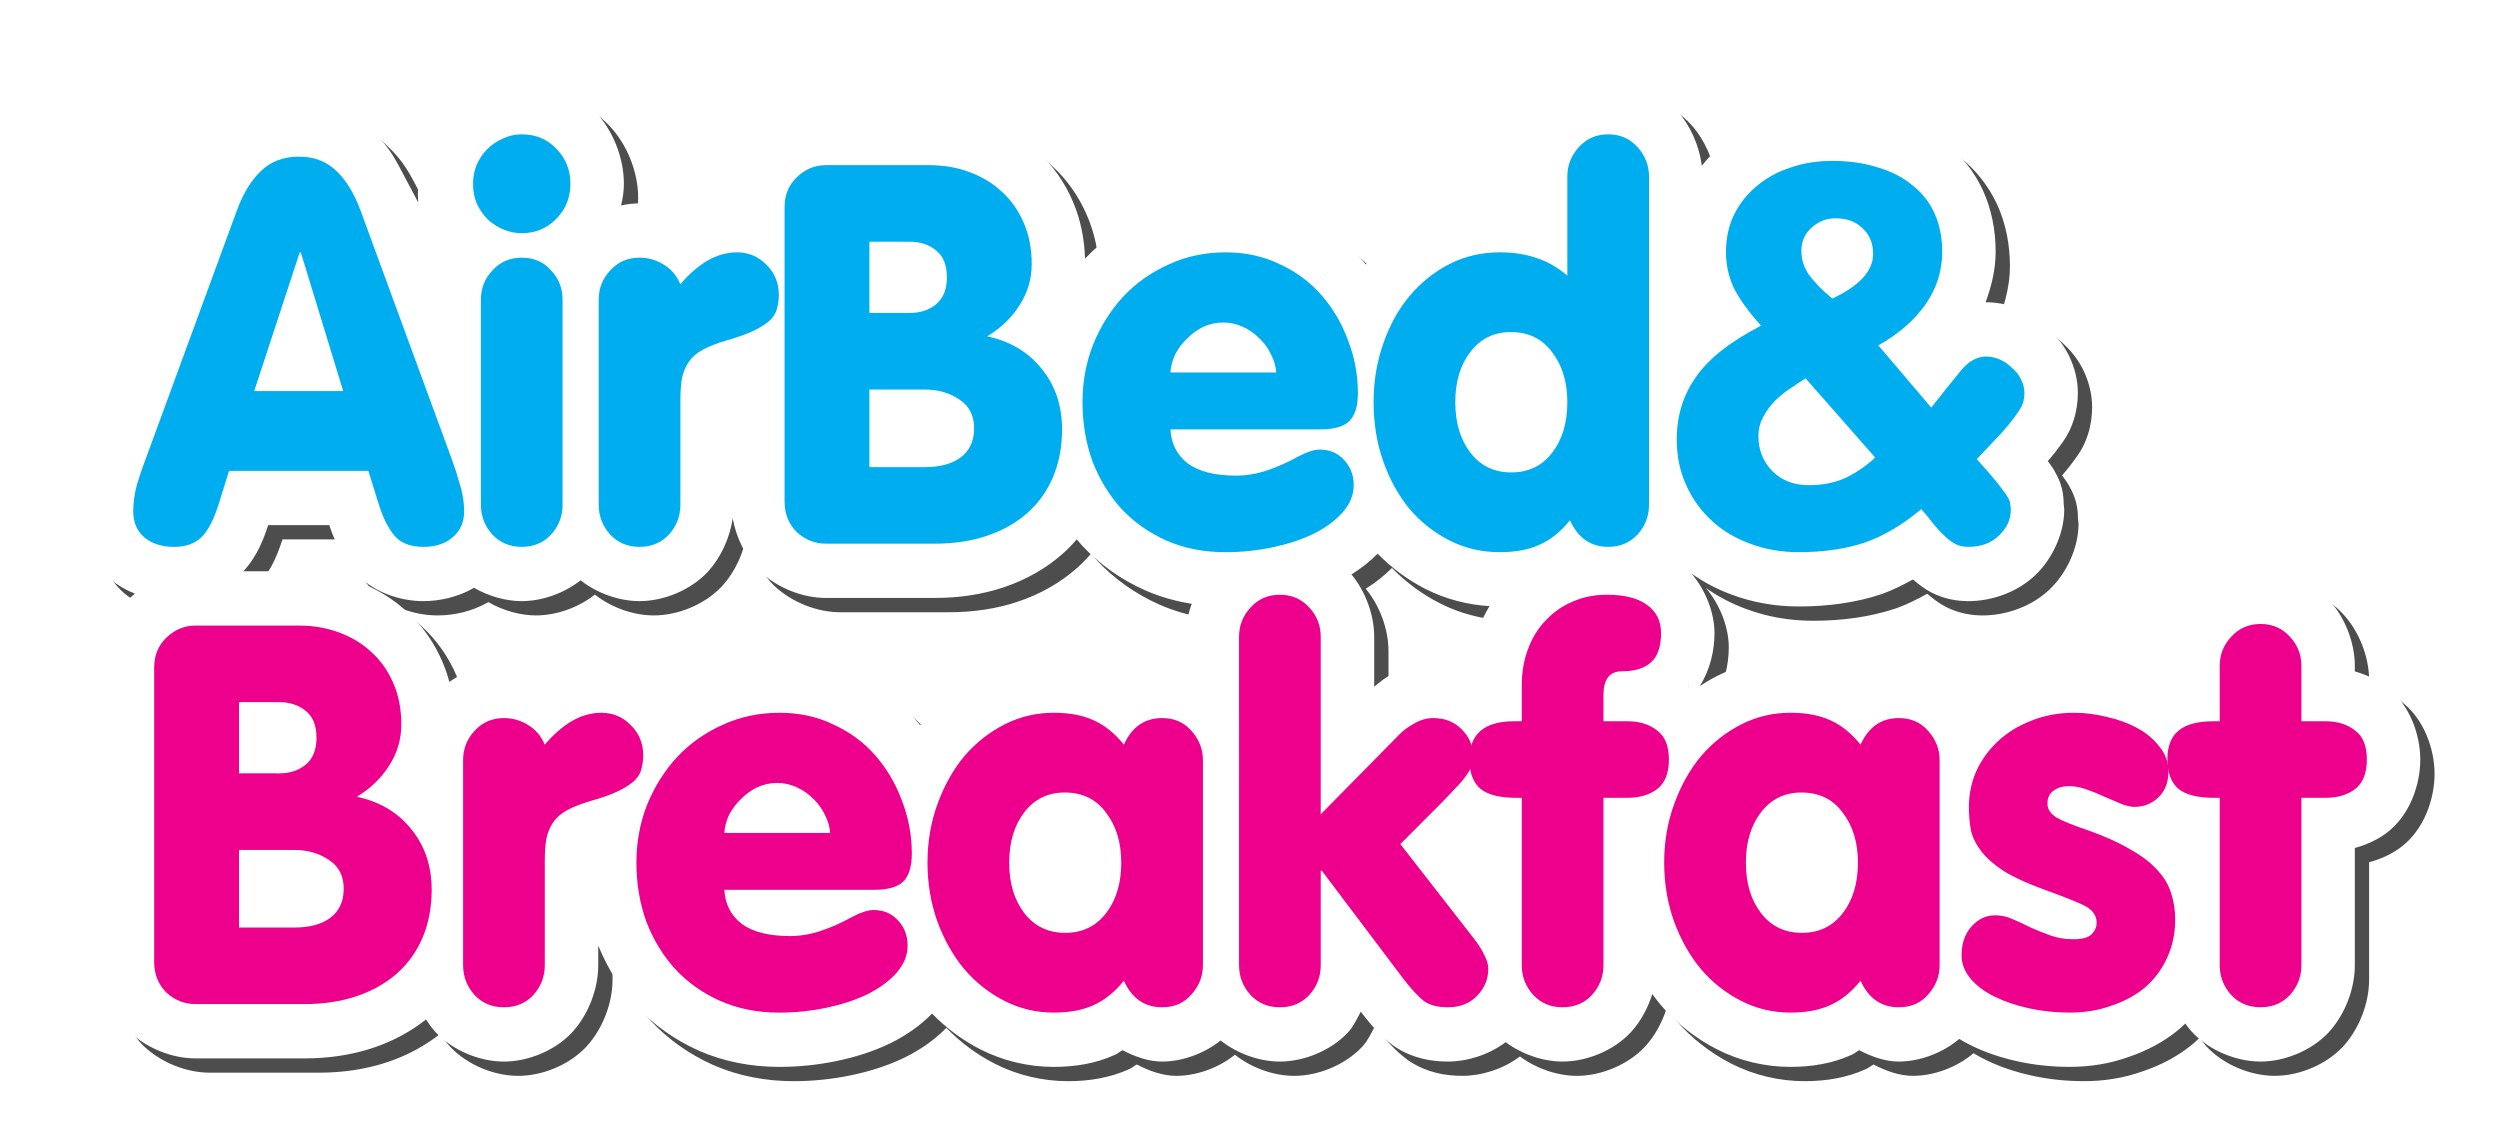 <?xml version="1.0" encoding="UTF-8" standalone="no"?>
<!-- Created with Inkscape (http://www.inkscape.org/) -->

<svg
   version="1.1"
   id="svg1"
   width="1049.15"
   height="481.339"
   viewBox="0 0 1049.15 481.339"
   sodipodi:docname="AirBed &amp; Breakfast (2007).svg"
   inkscape:version="1.3.2 (091e20e, 2023-11-25, custom)"
   xml:space="preserve"
   xmlns:inkscape="http://www.inkscape.org/namespaces/inkscape"
   xmlns:sodipodi="http://sodipodi.sourceforge.net/DTD/sodipodi-0.dtd"
   xmlns="http://www.w3.org/2000/svg"
   xmlns:svg="http://www.w3.org/2000/svg"><defs
     id="defs1"><filter
       inkscape:collect="always"
       style="color-interpolation-filters:sRGB"
       id="filter71"
       x="-0.034"
       y="-0.081"
       width="1.068"
       height="1.162"><feGaussianBlur
         inkscape:collect="always"
         stdDeviation="3.709"
         id="feGaussianBlur71" /></filter></defs><sodipodi:namedview
     id="namedview1"
     pagecolor="#ffffff"
     bordercolor="#000000"
     borderopacity="0.25"
     inkscape:showpageshadow="2"
     inkscape:pageopacity="0.0"
     inkscape:pagecheckerboard="0"
     inkscape:deskcolor="#d1d1d1"
     showguides="false"
     inkscape:zoom="0.5528283"
     inkscape:cx="524.57517"
     inkscape:cy="241.48547"
     inkscape:window-width="1366"
     inkscape:window-height="705"
     inkscape:window-x="-8"
     inkscape:window-y="-8"
     inkscape:window-maximized="1"
     inkscape:current-layer="svg1" /><g
     inkscape:label="Image"
     id="g1"
     transform="matrix(3.761,0,0,3.774,13.484,17.635)"
     style="display:inline;stroke-width:0.265"><g
       id="g49"
       style="stroke-width:0.265"><path
         id="path29-4"
         style="-inkscape-font-specification:'VAG Rounded LT Pro Heavy';display:inline;mix-blend-mode:normal;fill:#4d4d4d;stroke-width:0.265;paint-order:stroke fill markers;filter:url(#filter71)"
         d="m 56.228,5.819 c -1.512,0 -3.065,0.352 -4.457,0.982 -1.335,0.571 -2.595,1.403 -3.619,2.439 -0.995,1.006 -1.777,2.185 -2.348,3.412 l -0.062,0.135 -0.055,0.137 c -0.889,2.202 -1.15,4.198 -1.018,6.496 -0.825,-1.591 -0.468,-0.871 -1.279,-2.402 -1.248,-2.355 -1.808,-3.619 -3.746,-5.457 -2.188,-2.114 -5.338,-3.262 -8.246,-3.262 -3.437,0.128 -5.815,0.984 -8.389,3.289 -1.923,1.834 -3.227,4.112 -4.148,6.6 l -0.002,0.006 -10.17,27.611 0.035,-0.09 c -0.41,1.06 -0.788,2.166 -1.139,3.32 l -0.031,0.102 -0.027,0.104 c -0.393,1.475 -0.615,2.993 -0.615,4.525 0,2.585 1.208,5.655 3.311,7.479 l 0.053,0.047 0.053,0.043 c 0.831,0.688 1.763,1.208 2.734,1.594 -0.217,0.177 -0.43,0.358 -0.627,0.549 l -0.002,0.002 -0.002,0.002 c -2.003,1.941 -3.182,4.969 -3.182,7.668 V 103.901 c 0,2.701 1.155,5.679 3.09,7.637 l 0.092,0.092 0.096,0.088 c 1.908,1.77 4.689,2.889 7.303,2.889 h 12.152 c 2.684,0 5.284,-0.373 7.729,-1.197 2.114,-0.713 4.098,-1.755 5.832,-3.133 0.312,0.487 0.652,0.951 1.029,1.367 l 0.043,0.047 0.045,0.047 c 1.918,2.029 4.913,3.223 7.582,3.223 2.669,0 5.664,-1.194 7.582,-3.223 l 0.043,-0.047 0.041,-0.047 c 1.749,-1.931 2.855,-4.744 2.855,-7.389 v -2.193 c 1.016,2.474 2.42,4.747 4.193,6.695 l 0.029,0.031 0.029,0.033 c 1.955,2.088 4.328,3.75 6.951,4.918 l 0.019,0.012 0.021,0.008 c 2.794,1.219 5.845,1.793 8.965,1.793 2.15,0 4.288,-0.219 6.393,-0.654 2.098,-0.434 4.069,-1.058 5.9,-1.93 l 0.035,-0.016 0.033,-0.018 c 1.725,-0.848 3.32,-1.923 4.678,-3.312 1.58,1.618 3.406,2.976 5.414,3.992 2.522,1.276 5.336,1.938 8.158,1.938 2.358,0 4.672,-0.36 6.855,-1.35 0.298,-0.133 0.541,-0.353 0.826,-0.506 1.413,0.732 2.91,1.264 4.412,1.264 2.208,0 4.669,-0.858 6.537,-2.346 1.874,1.487 4.355,2.346 6.609,2.346 2.669,0 5.664,-1.194 7.582,-3.223 l 0.043,-0.047 0.041,-0.047 c 0.57,-0.629 0.942,-1.454 1.359,-2.234 l 0.115,0.152 0.031,0.041 c 1.065,1.359 2.002,2.46 3.373,3.5 l 0.164,0.127 0.174,0.111 c 1.916,1.255 3.997,1.619 5.869,1.619 2.152,0 4.562,-0.74 6.439,-2.156 1.842,1.368 4.2,2.156 6.355,2.156 2.669,0 5.664,-1.194 7.582,-3.223 l 0.043,-0.047 0.043,-0.047 c 1.046,-1.155 1.855,-2.628 2.342,-4.189 0.274,0.376 0.556,0.746 0.854,1.104 l 0.027,0.035 0.029,0.033 c 1.772,2.065 3.925,3.77 6.334,4.988 2.522,1.276 5.34,1.938 8.162,1.938 2.358,0 4.672,-0.36 6.855,-1.35 0.298,-0.133 0.538,-0.353 0.824,-0.506 1.413,0.732 2.91,1.264 4.412,1.264 2.294,0 4.865,-0.92 6.756,-2.518 0.438,0.268 0.886,0.514 1.342,0.736 1.623,0.793 3.361,1.364 5.189,1.764 1.886,0.413 3.832,0.609 5.816,0.609 2.245,0 4.462,-0.352 6.553,-1.104 2.016,-0.674 3.923,-1.673 5.57,-3.031 l 0.051,-0.043 0.049,-0.041 c 0.224,-0.193 0.44,-0.392 0.652,-0.598 0.227,0.318 0.466,0.625 0.723,0.908 l 0.043,0.047 0.043,0.047 c 1.918,2.029 4.913,3.223 7.582,3.223 2.669,-1e-5 5.666,-1.194 7.584,-3.223 l 0.041,-0.047 0.043,-0.047 c 1.749,-1.931 2.855,-4.744 2.855,-7.389 V 91.209 c 1.225,-0.334 2.425,-0.848 3.502,-1.641 l 0.018,-0.014 0.019,-0.014 c 2.649,-1.981 3.764,-5.441 3.764,-8.164 0,-2.677 -1.123,-6.127 -3.783,-8.09 -1.072,-0.814 -2.275,-1.358 -3.52,-1.709 v -0.605 c 0,-2.622 -1.119,-5.449 -2.904,-7.365 -1.894,-2.062 -4.909,-3.34 -7.617,-3.34 -2.707,0 -5.723,1.278 -7.617,3.338 -1.786,1.916 -2.906,4.744 -2.906,7.367 v 1.09 c -0.242,0.104 -0.483,0.221 -0.723,0.344 -1.428,-0.736 -2.952,-1.274 -4.527,-1.629 -1.654,-0.41 -3.341,-0.639 -5.027,-0.639 -2.392,0 -4.76,0.415 -6.963,1.309 -1.742,0.675 -3.384,1.615 -4.83,2.805 -0.027,-0.031 -0.051,-0.067 -0.078,-0.098 -1.904,-2.159 -4.998,-3.424 -7.699,-3.424 -1.503,0 -3.001,0.531 -4.414,1.264 -0.285,-0.153 -0.525,-0.373 -0.822,-0.506 -2.183,-0.99 -4.498,-1.35 -6.855,-1.35 h -0.002 c -2.822,0 -5.638,0.662 -8.16,1.938 -0.672,0.34 -1.322,0.722 -1.951,1.135 1.198,-1.88 1.646,-4.039 1.646,-5.902 0,-2.253 -1,-4.775 -2.557,-6.607 1.379,0.974 2.891,1.759 4.482,2.338 2.372,0.887 4.903,1.314 7.473,1.314 3.269,0 6.355,-0.415 9.219,-1.363 l 0.045,-0.016 0.045,-0.016 c 1.186,-0.414 2.316,-0.999 3.436,-1.607 0.635,0.54 1.303,1.065 2.117,1.477 1.385,0.701 2.813,0.934 4.068,0.934 2.542,0 5.421,-0.946 7.451,-2.877 1.847,-1.733 3.246,-4.565 3.246,-7.297 0,-0.2 -0.045,-0.391 -0.059,-0.59 0,-1.806 -0.56,-2.89 -1.02,-3.703 -0.246,-0.436 -0.504,-0.755 -0.756,-1.102 0.425,-0.505 0.866,-1.013 1.227,-1.527 0.602,-0.794 1.186,-1.594 1.646,-2.992 0.347,-1.055 0.479,-2.11 0.479,-3.092 0,-1.43 -0.374,-2.821 -0.932,-3.99 -0.56,-1.21 -1.436,-2.312 -2.443,-3.195 -0.828,-0.783 -1.757,-1.483 -2.775,-1.959 -1.246,-0.582 -2.681,-0.91 -4.078,-0.91 -0.024,0 -0.046,0.009 -0.07,0.01 0.675,-1.808 1.127,-3.694 1.127,-5.621 1e-5,-2.352 -0.44,-4.717 -1.439,-6.875 -0.962,-2.076 -2.452,-3.929 -4.258,-5.322 -1.719,-1.391 -3.713,-2.367 -5.812,-2.977 -2.14,-0.671 -4.391,-0.969 -6.723,-0.969 -2.276,0 -4.52,0.349 -6.639,1.092 -2.054,0.683 -3.992,1.734 -5.648,3.15 -0.836,0.696 -1.598,1.483 -2.273,2.34 -0.273,-2.276 -1.308,-4.54 -2.777,-6.162 -1.891,-2.087 -4.938,-3.375 -7.666,-3.375 -2.728,0 -5.779,1.288 -7.67,3.375 -1.721,1.9 -2.852,4.681 -2.852,7.33 v 2.535 c -0.525,-0.039 -1.044,-0.119 -1.574,-0.119 -2.866,0 -5.721,0.647 -8.275,1.939 -2.441,1.235 -4.61,2.986 -6.383,5.105 l -0.006,0.004 -0.004,0.006 c -0.091,0.109 -0.175,0.223 -0.264,0.334 -0.176,-0.216 -0.355,-0.431 -0.539,-0.641 -1.831,-2.077 -4.104,-3.729 -6.621,-4.879 -2.639,-1.264 -5.559,-1.869 -8.521,-1.869 -3.058,0 -6.072,0.63 -8.818,1.9 -2.572,1.153 -4.903,2.793 -6.848,4.836 -0.066,-2.185 -0.488,-4.352 -1.359,-6.361 -0.893,-2.096 -2.232,-4.016 -3.922,-5.547 -1.612,-1.494 -3.529,-2.634 -5.576,-3.385 -2.084,-0.779 -4.302,-1.137 -6.543,-1.137 H 90.169 c -2.674,0 -5.504,1.202 -7.395,3.033 l -0.002,0.002 -0.002,0.002 c -1.761,1.706 -2.883,4.255 -3.129,6.68 -2.007,0.107 -3.969,0.735 -5.656,1.703 -1.459,-0.676 -3.04,-1.135 -4.613,-1.135 -0.676,0 -1.372,0.08 -2.064,0.232 0.198,-0.797 0.316,-1.608 0.316,-2.414 0,-2.91 -1.248,-6.028 -3.291,-8.119 -2.073,-2.154 -5.223,-3.412 -8.105,-3.412 z m 18.791,15.277 0.18,0.107 c -0.034,-0.021 -0.075,-0.028 -0.109,-0.049 -0.026,-0.016 -0.044,-0.043 -0.07,-0.059 z m 151.025,26.416 0.229,0.309 c -0.037,-0.054 -0.087,-0.102 -0.125,-0.154 -0.037,-0.047 -0.066,-0.107 -0.104,-0.154 z m -146.275,7.043 c 0.389,2.138 1.413,4.269 2.912,5.785 l 0.09,0.092 0.098,0.088 c 1.908,1.77 4.688,2.887 7.301,2.887 h 12.152 c 2.684,0 5.284,-0.373 7.729,-1.197 2.407,-0.812 4.649,-2.05 6.541,-3.725 0.557,-0.493 1.076,-1.028 1.562,-1.592 0.189,0.226 0.382,0.448 0.58,0.666 l 0.027,0.031 0.029,0.031 c 1.955,2.088 4.328,3.752 6.951,4.92 l 0.019,0.008 0.021,0.01 c 1.657,0.723 3.405,1.216 5.203,1.5 -0.435,1.192 -0.684,2.447 -0.684,3.662 v 3.389 c -0.881,-0.241 -1.772,-0.379 -2.625,-0.379 -1.502,0 -2.999,0.531 -4.412,1.264 -0.285,-0.153 -0.529,-0.373 -0.826,-0.506 -2.183,-0.99 -4.498,-1.35 -6.855,-1.35 -2.822,0 -5.636,0.662 -8.158,1.938 -2.409,1.219 -4.562,2.923 -6.334,4.988 l -0.031,0.035 -0.029,0.033 c -0.118,0.142 -0.231,0.29 -0.346,0.436 -0.187,-0.231 -0.376,-0.459 -0.572,-0.682 -1.829,-2.075 -4.099,-3.727 -6.613,-4.877 -2.641,-1.266 -5.562,-1.871 -8.527,-1.871 -3.057,0 -6.073,0.627 -8.818,1.896 -1.088,0.487 -2.13,1.066 -3.121,1.721 -0.158,-0.181 -0.321,-0.357 -0.49,-0.523 -1.905,-1.901 -4.785,-3.094 -7.436,-3.094 -2.214,0 -4.4,0.662 -6.254,1.727 -1.459,-0.676 -3.039,-1.135 -4.611,-1.135 -2.064,0 -4.307,0.744 -6.096,2.01 -0.203,-0.757 -0.454,-1.502 -0.768,-2.225 -0.894,-2.099 -2.233,-4.022 -3.926,-5.555 -1.609,-1.49 -3.519,-2.625 -5.561,-3.375 -2.087,-0.781 -4.309,-1.143 -6.553,-1.143 h -6.172 c 1.627,-1.783 2.333,-3.712 2.984,-5.822 l -0.006,0.021 -0.211,0.666 h 6.811 l -0.154,-0.486 c 0.63,2.017 1.48,3.902 2.91,5.59 2.015,2.379 5.173,3.35 7.742,3.35 1.847,0 3.879,-0.451 5.66,-1.48 1.647,0.945 3.555,1.48 5.324,1.48 2.238,0 4.697,-0.849 6.566,-2.316 1.87,1.471 4.337,2.316 6.578,2.316 2.669,0 5.664,-1.196 7.582,-3.225 l 0.043,-0.045 0.043,-0.047 c 1.421,-1.569 2.405,-3.721 2.729,-5.891 z m 71.961,3.932 c 1.566,1.59 3.371,2.925 5.354,3.928 2.213,1.12 4.651,1.753 7.127,1.902 -0.505,0.836 -0.932,1.717 -1.27,2.625 -0.563,1.484 -0.847,3.046 -0.967,4.625 -1.316,-0.543 -2.718,-0.836 -4.033,-0.836 -1.74,0 -3.523,0.519 -5,1.369 -0.561,0.307 -1.065,0.774 -1.596,1.172 v -5.551 c 0,-2.433 -0.97,-5.035 -2.535,-6.93 1.052,-0.653 2.037,-1.412 2.92,-2.305 z m -91.842,13.809 0.18,0.107 c -0.034,-0.021 -0.077,-0.028 -0.111,-0.049 -0.026,-0.016 -0.042,-0.043 -0.068,-0.059 z m 126.404,0.875 0.24,0.18 c -0.037,-0.029 -0.082,-0.035 -0.119,-0.062 -0.046,-0.034 -0.074,-0.084 -0.121,-0.117 z"
         sodipodi:nodetypes="scsccccsccccccccccscccccccsscccsssccccscccscccccccssccccssccscscccccccccscscccccccssccscsssccccccccscccsccccsccscscscccscccsccssscsccsccccsscscsccssccsscssccscccsssscssccccscscccccsscccccscscscscccccccccssssccccccccscsccssccccscscccscsccccsccccccsscscsccccccccccsccscccccsccccccc" /><path
         id="path29"
         style="-inkscape-font-specification:'VAG Rounded LT Pro Heavy';fill:#ffffff;stroke-width:0.265;paint-order:stroke fill markers"
         d="m 54.633,4.229 c -1.512,0 -3.065,0.352 -4.457,0.982 -1.335,0.571 -2.595,1.403 -3.619,2.439 -0.995,1.006 -1.777,2.185 -2.348,3.412 l -0.062,0.135 -0.055,0.137 c -0.889,2.202 -1.15,4.198 -1.018,6.496 C 42.249,16.239 42.606,16.958 41.795,15.428 40.547,13.073 39.987,11.809 38.049,9.971 35.861,7.857 32.711,6.709 29.803,6.709 26.365,6.837 23.988,7.693 21.414,9.998 19.491,11.832 18.187,14.11 17.266,16.598 l -0.002,0.006 L 7.094,44.215 7.129,44.125 c -0.41,1.06 -0.788,2.166 -1.139,3.32 l -0.031,0.102 -0.027,0.104 c -0.392,1.475 -0.615,2.993 -0.615,4.525 2e-7,2.585 1.208,5.655 3.311,7.479 l 0.053,0.047 0.053,0.043 c 0.831,0.688 1.763,1.208 2.734,1.594 -0.217,0.177 -0.43,0.358 -0.627,0.549 l -0.002,0.002 -0.002,0.002 c -2.003,1.941 -3.182,4.969 -3.182,7.668 v 32.752 c 10e-8,2.701 1.155,5.679 3.09,7.637 l 0.092,0.092 0.096,0.088 c 1.908,1.77 4.689,2.889 7.303,2.889 h 12.152 c 2.684,0 5.284,-0.373 7.729,-1.197 2.114,-0.713 4.098,-1.755 5.832,-3.133 0.312,0.487 0.652,0.951 1.029,1.367 l 0.043,0.047 0.045,0.047 c 1.918,2.029 4.913,3.223 7.582,3.223 2.669,0 5.664,-1.194 7.582,-3.223 l 0.043,-0.047 0.041,-0.047 c 1.749,-1.931 2.855,-4.744 2.855,-7.389 v -2.193 c 1.016,2.474 2.42,4.747 4.193,6.695 l 0.029,0.031 0.029,0.033 c 1.955,2.088 4.328,3.75 6.951,4.918 l 0.02,0.012 0.021,0.008 c 2.794,1.219 5.845,1.793 8.965,1.793 2.15,0 4.288,-0.219 6.393,-0.654 2.098,-0.434 4.069,-1.058 5.9,-1.93 l 0.035,-0.016 0.033,-0.018 c 1.725,-0.848 3.32,-1.923 4.678,-3.312 1.58,1.618 3.406,2.976 5.414,3.992 2.522,1.276 5.336,1.938 8.158,1.938 2.358,0 4.672,-0.36 6.855,-1.35 0.298,-0.133 0.541,-0.353 0.826,-0.506 1.413,0.732 2.91,1.264 4.412,1.264 2.208,0 4.669,-0.858 6.537,-2.346 1.874,1.487 4.355,2.346 6.609,2.346 2.669,0 5.664,-1.194 7.582,-3.223 l 0.043,-0.047 0.041,-0.047 c 0.57,-0.629 0.942,-1.454 1.359,-2.234 l 0.115,0.152 0.031,0.041 c 1.065,1.359 2.002,2.46 3.373,3.5 l 0.164,0.127 0.174,0.111 c 1.916,1.255 3.997,1.619 5.869,1.619 2.152,0 4.562,-0.74 6.439,-2.156 1.842,1.368 4.2,2.156 6.355,2.156 2.669,0 5.664,-1.194 7.582,-3.223 l 0.043,-0.047 0.043,-0.047 c 1.046,-1.155 1.855,-2.628 2.342,-4.189 0.274,0.376 0.556,0.746 0.854,1.104 l 0.027,0.035 0.029,0.033 c 1.772,2.065 3.925,3.77 6.334,4.988 2.522,1.276 5.34,1.938 8.162,1.938 2.358,0 4.672,-0.36 6.855,-1.35 0.298,-0.133 0.538,-0.353 0.824,-0.506 1.413,0.732 2.91,1.264 4.412,1.264 2.294,0 4.865,-0.92 6.756,-2.518 0.438,0.268 0.886,0.514 1.342,0.736 1.623,0.793 3.361,1.364 5.189,1.764 1.886,0.413 3.832,0.609 5.816,0.609 2.245,0 4.462,-0.352 6.553,-1.104 2.016,-0.674 3.923,-1.673 5.57,-3.031 l 0.051,-0.043 0.049,-0.041 c 0.224,-0.193 0.44,-0.392 0.652,-0.598 0.227,0.318 0.466,0.625 0.723,0.908 l 0.043,0.047 0.043,0.047 c 1.918,2.029 4.913,3.223 7.582,3.223 2.669,-1e-5 5.666,-1.194 7.584,-3.223 l 0.041,-0.047 0.043,-0.047 c 1.749,-1.931 2.855,-4.744 2.855,-7.389 V 89.619 c 1.225,-0.334 2.425,-0.848 3.502,-1.641 l 0.018,-0.014 0.019,-0.014 c 2.649,-1.981 3.764,-5.441 3.764,-8.164 0,-2.677 -1.123,-6.127 -3.783,-8.09 -1.072,-0.814 -2.275,-1.358 -3.52,-1.709 v -0.605 c 0,-2.622 -1.119,-5.449 -2.904,-7.365 -1.894,-2.062 -4.909,-3.34 -7.617,-3.34 -2.707,0 -5.723,1.278 -7.617,3.338 -1.786,1.916 -2.906,4.744 -2.906,7.367 v 1.09 c -0.242,0.104 -0.483,0.221 -0.723,0.344 -1.428,-0.736 -2.952,-1.274 -4.527,-1.629 -1.654,-0.41 -3.341,-0.639 -5.027,-0.639 -2.392,0 -4.76,0.415 -6.963,1.309 -1.742,0.675 -3.384,1.615 -4.83,2.805 -0.027,-0.031 -0.051,-0.067 -0.078,-0.098 -1.904,-2.159 -4.998,-3.424 -7.699,-3.424 -1.503,0 -3.001,0.531 -4.414,1.264 -0.285,-0.153 -0.525,-0.373 -0.822,-0.506 -2.183,-0.99 -4.498,-1.35 -6.855,-1.35 h -0.002 c -2.822,0 -5.638,0.662 -8.16,1.938 -0.672,0.34 -1.322,0.722 -1.951,1.135 1.198,-1.88 1.646,-4.039 1.646,-5.902 0,-2.253 -1,-4.775 -2.557,-6.607 1.379,0.974 2.891,1.759 4.482,2.338 2.372,0.887 4.903,1.314 7.473,1.314 3.269,0 6.355,-0.415 9.219,-1.363 l 0.045,-0.016 0.045,-0.016 c 1.186,-0.414 2.316,-0.999 3.436,-1.607 0.635,0.54 1.303,1.065 2.117,1.477 1.385,0.701 2.813,0.934 4.068,0.934 2.542,0 5.421,-0.946 7.451,-2.877 1.847,-1.733 3.246,-4.565 3.246,-7.297 0,-0.2 -0.045,-0.391 -0.059,-0.59 0,-1.806 -0.56,-2.89 -1.02,-3.703 -0.246,-0.436 -0.504,-0.755 -0.756,-1.102 0.425,-0.505 0.866,-1.013 1.227,-1.527 0.602,-0.794 1.186,-1.594 1.646,-2.992 0.347,-1.055 0.479,-2.11 0.479,-3.092 0,-1.43 -0.374,-2.821 -0.932,-3.99 -0.56,-1.21 -1.436,-2.312 -2.443,-3.195 -0.828,-0.783 -1.757,-1.483 -2.775,-1.959 -1.246,-0.582 -2.681,-0.91 -4.078,-0.91 -0.024,0 -0.046,0.009 -0.07,0.01 0.675,-1.808 1.127,-3.694 1.127,-5.621 1e-5,-2.352 -0.44,-4.717 -1.439,-6.875 -0.962,-2.076 -2.452,-3.929 -4.258,-5.322 -1.719,-1.391 -3.713,-2.367 -5.812,-2.977 -2.14,-0.671 -4.391,-0.969 -6.723,-0.969 -2.276,0 -4.52,0.349 -6.639,1.092 -2.054,0.683 -3.992,1.734 -5.648,3.15 -0.836,0.696 -1.598,1.483 -2.273,2.34 -0.273,-2.276 -1.308,-4.54 -2.777,-6.162 -1.891,-2.087 -4.938,-3.375 -7.666,-3.375 -2.728,0 -5.779,1.288 -7.67,3.375 -1.721,1.9 -2.852,4.681 -2.852,7.33 v 2.535 c -0.525,-0.039 -1.044,-0.119 -1.574,-0.119 -2.866,0 -5.721,0.647 -8.275,1.939 -2.441,1.235 -4.61,2.986 -6.383,5.105 l -0.006,0.004 -0.004,0.006 c -0.091,0.109 -0.175,0.223 -0.264,0.334 -0.176,-0.216 -0.355,-0.431 -0.539,-0.641 -1.831,-2.077 -4.104,-3.729 -6.621,-4.879 -2.639,-1.264 -5.559,-1.869 -8.521,-1.869 -3.058,0 -6.072,0.63 -8.818,1.9 -2.572,1.153 -4.903,2.793 -6.848,4.836 -0.066,-2.185 -0.488,-4.352 -1.359,-6.361 -0.893,-2.096 -2.232,-4.016 -3.922,-5.547 -1.612,-1.494 -3.529,-2.634 -5.576,-3.385 C 104.543,8.014 102.324,7.656 100.084,7.656 H 88.574 c -2.674,0 -5.504,1.202 -7.395,3.033 l -0.002,0.002 -0.002,0.002 c -1.761,1.706 -2.883,4.255 -3.129,6.68 -2.007,0.107 -3.969,0.735 -5.656,1.703 -1.459,-0.676 -3.04,-1.135 -4.613,-1.135 -0.676,0 -1.372,0.08 -2.064,0.232 0.198,-0.797 0.316,-1.608 0.316,-2.414 0,-2.91 -1.248,-6.028 -3.291,-8.119 C 60.665,5.487 57.515,4.229 54.633,4.229 Z m 18.791,15.277 0.18,0.107 c -0.034,-0.021 -0.075,-0.028 -0.109,-0.049 -0.026,-0.016 -0.044,-0.043 -0.07,-0.059 z m 151.025,26.416 0.229,0.309 c -0.037,-0.054 -0.087,-0.102 -0.125,-0.154 -0.037,-0.047 -0.066,-0.107 -0.104,-0.154 z M 78.174,52.965 c 0.389,2.138 1.413,4.269 2.912,5.785 l 0.09,0.092 0.098,0.088 c 1.908,1.77 4.688,2.887 7.301,2.887 h 12.152 c 2.684,0 5.284,-0.373 7.729,-1.197 2.407,-0.812 4.649,-2.05 6.541,-3.725 0.557,-0.493 1.076,-1.028 1.562,-1.592 0.189,0.226 0.382,0.448 0.58,0.666 l 0.027,0.031 0.029,0.031 c 1.955,2.088 4.328,3.752 6.951,4.92 l 0.019,0.008 0.021,0.01 c 1.657,0.723 3.405,1.216 5.203,1.5 -0.435,1.192 -0.684,2.447 -0.684,3.662 v 3.389 c -0.881,-0.241 -1.772,-0.379 -2.625,-0.379 -1.502,0 -2.999,0.531 -4.412,1.264 -0.285,-0.153 -0.529,-0.373 -0.826,-0.506 -2.183,-0.99 -4.498,-1.35 -6.855,-1.35 -2.822,0 -5.636,0.662 -8.158,1.938 -2.409,1.219 -4.562,2.923 -6.334,4.988 l -0.031,0.035 -0.029,0.033 c -0.119,0.142 -0.231,0.29 -0.346,0.436 -0.187,-0.231 -0.376,-0.459 -0.572,-0.682 -1.829,-2.075 -4.099,-3.727 -6.613,-4.877 -2.641,-1.266 -5.562,-1.871 -8.527,-1.871 -3.057,0 -6.073,0.627 -8.818,1.896 -1.088,0.487 -2.13,1.066 -3.121,1.721 -0.158,-0.181 -0.321,-0.357 -0.49,-0.523 -1.905,-1.901 -4.785,-3.094 -7.436,-3.094 -2.214,0 -4.4,0.662 -6.254,1.727 -1.459,-0.676 -3.039,-1.135 -4.611,-1.135 -2.064,0 -4.307,0.744 -6.096,2.01 -0.203,-0.757 -0.454,-1.502 -0.768,-2.225 -0.894,-2.099 -2.233,-4.022 -3.926,-5.555 -1.609,-1.49 -3.519,-2.625 -5.561,-3.375 -2.087,-0.781 -4.309,-1.143 -6.553,-1.143 h -6.172 c 1.627,-1.783 2.333,-3.712 2.984,-5.822 l -0.006,0.021 -0.211,0.666 h 6.811 l -0.154,-0.486 c 0.63,2.017 1.48,3.902 2.91,5.59 2.015,2.379 5.173,3.35 7.742,3.35 1.847,0 3.879,-0.451 5.66,-1.48 1.647,0.945 3.555,1.48 5.324,1.48 2.238,0 4.697,-0.849 6.566,-2.316 1.87,1.471 4.337,2.316 6.578,2.316 2.669,0 5.664,-1.196 7.582,-3.225 l 0.043,-0.045 0.043,-0.047 c 1.421,-1.569 2.405,-3.721 2.729,-5.891 z m 71.961,3.932 c 1.566,1.59 3.371,2.925 5.354,3.928 2.213,1.12 4.651,1.753 7.127,1.902 -0.505,0.836 -0.932,1.717 -1.27,2.625 -0.563,1.484 -0.847,3.046 -0.967,4.625 -1.316,-0.543 -2.718,-0.836 -4.033,-0.836 -1.74,0 -3.523,0.519 -5,1.369 -0.561,0.307 -1.065,0.774 -1.596,1.172 v -5.551 c 0,-2.433 -0.97,-5.035 -2.535,-6.93 1.052,-0.653 2.037,-1.412 2.92,-2.305 z M 58.293,70.705 58.473,70.812 c -0.034,-0.021 -0.077,-0.028 -0.111,-0.049 -0.026,-0.016 -0.042,-0.043 -0.068,-0.059 z m 126.404,0.875 0.24,0.18 c -0.037,-0.029 -0.082,-0.034 -0.119,-0.062 -0.046,-0.034 -0.074,-0.084 -0.121,-0.117 z"
         sodipodi:nodetypes="scsccccsccccccccccscccccccsscccsssccccscccscccccccssccccssccscscccccccccscscccccccssccscsssccccccccscccsccccsccscscscccscccsccssscsccsccccsscscsccssccsscssccscccsssscssccccscscccccsscccccscscscscccccccccssssccccccccscsccssccccscscccscsccccsccccccsscscsccccccccccsccscccccsccccccc" /></g><g
       id="g48"
       style="display:inline;stroke-width:0.265"><path
         style="color:#000000;-inkscape-font-specification:'VAG Rounded LT Pro Heavy';fill:#00aeef;stroke-width:0.265;-inkscape-stroke:none;paint-order:stroke fill markers"
         d="m 29.802,12.746 q 2.512,0 4.148,1.596 1.636,1.537 2.687,4.375 l 10.166,27.607 q 0.526,1.419 0.935,2.897 0.467,1.478 0.467,2.956 0,1.833 -1.285,2.897 -1.227,1.064 -3.272,1.064 -2.162,0 -3.213,-1.241 -1.052,-1.241 -1.753,-3.488 l -1.168,-3.724 h -15.54 l -1.11,3.547 q -0.876,2.838 -2.045,3.902 -1.11,1.005 -2.98,1.005 -2.045,0 -3.33,-1.064 -1.227,-1.064 -1.227,-2.897 0,-1.419 0.409,-2.956 0.467,-1.537 0.993,-2.897 L 22.85,18.716 q 1.052,-2.838 2.687,-4.375 1.636,-1.596 4.265,-1.596 z m -5.024,26.07 h 9.932 L 29.977,23.386 h -0.117 z"
         id="path30" /><path
         style="color:#000000;-inkscape-font-specification:'VAG Rounded LT Pro Heavy';fill:#00aeef;stroke-width:0.265;-inkscape-stroke:none;paint-order:stroke fill markers"
         d="m 54.631,23.978 q 2.045,0 3.272,1.419 1.285,1.36 1.285,3.251 v 22.818 q 0,1.892 -1.285,3.31 -1.285,1.36 -3.272,1.36 -1.986,0 -3.272,-1.36 -1.285,-1.419 -1.285,-3.31 V 28.648 q 0,-1.892 1.285,-3.251 1.285,-1.419 3.272,-1.419 z m 0,-13.715 q 2.337,0 3.856,1.596 1.577,1.596 1.577,3.902 0,2.305 -1.577,3.902 -1.577,1.596 -3.856,1.596 -1.052,0 -2.045,-0.414 -0.993,-0.414 -1.753,-1.123 -0.759,-0.768 -1.227,-1.773 -0.409,-1.005 -0.409,-2.187 0,-1.123 0.409,-2.128 0.467,-1.005 1.168,-1.714 0.759,-0.768 1.753,-1.182 0.993,-0.473 2.103,-0.473 z"
         id="path28" /><path
         style="color:#000000;-inkscape-font-specification:'VAG Rounded LT Pro Heavy';fill:#00aeef;stroke-width:0.265;-inkscape-stroke:none;paint-order:stroke fill markers"
         d="m 78.643,23.386 q 1.928,0 3.272,1.36 1.402,1.36 1.402,3.37 0,0.709 -0.175,1.419 -0.117,0.65 -0.701,1.301 -0.584,0.591 -1.753,1.182 -1.168,0.591 -3.272,1.182 -1.577,0.473 -2.571,1.005 -0.993,0.532 -1.577,1.36 -0.526,0.768 -0.759,1.833 -0.175,1.005 -0.175,2.424 v 11.646 q 0,1.892 -1.285,3.31 -1.285,1.36 -3.272,1.36 -1.986,0 -3.272,-1.36 -1.285,-1.419 -1.285,-3.31 V 28.648 q 0,-1.892 1.285,-3.251 1.285,-1.419 3.272,-1.419 1.461,0 2.687,0.768 1.227,0.709 1.87,2.187 1.402,-1.655 2.98,-2.601 1.636,-0.946 3.33,-0.946 z"
         id="path26" /><path
         style="color:#000000;-inkscape-font-specification:'VAG Rounded LT Pro Heavy';fill:#00aeef;stroke-width:0.265;-inkscape-stroke:none;paint-order:stroke fill markers"
         d="m 99.617,47.269 q 2.512,0 3.973,-1.064 1.519,-1.123 1.519,-3.251 0,-2.128 -1.636,-3.192 -1.636,-1.123 -3.914,-1.123 h -6.134 v 8.631 z M 97.922,30.126 q 1.753,0 2.921,-0.946 1.227,-1.005 1.227,-3.015 0,-2.01 -1.168,-2.956 -1.168,-1.005 -3.038,-1.005 h -4.44 v 7.921 z m 2.162,-16.434 q 2.454,0 4.499,0.768 2.103,0.768 3.622,2.187 1.577,1.419 2.454,3.488 0.876,2.01 0.876,4.552 0,2.483 -1.344,4.552 -1.285,2.069 -3.622,3.488 3.856,0.828 6.076,3.606 2.278,2.778 2.278,6.739 0,2.897 -0.993,5.261 -0.993,2.365 -2.863,4.02 -1.87,1.655 -4.499,2.542 -2.629,0.887 -5.842,0.887 H 88.575 q -1.87,0 -3.272,-1.301 -1.344,-1.36 -1.344,-3.37 V 18.362 q 0,-2.01 1.344,-3.31 1.402,-1.36 3.272,-1.36 z"
         id="path24" /><path
         style="color:#000000;-inkscape-font-specification:'VAG Rounded LT Pro Heavy';fill:#00aeef;stroke-width:0.265;-inkscape-stroke:none;paint-order:stroke fill markers"
         d="m 138.818,36.746 c -0.039,-0.67 -0.234,-1.34 -0.584,-2.01 -0.312,-0.67 -0.74,-1.261 -1.285,-1.773 -0.545,-0.552 -1.168,-0.985 -1.87,-1.301 -0.701,-0.315 -1.422,-0.473 -2.162,-0.473 -0.779,0 -1.519,0.158 -2.22,0.473 -0.662,0.315 -1.266,0.749 -1.811,1.301 -0.545,0.512 -0.993,1.103 -1.344,1.773 -0.312,0.67 -0.487,1.34 -0.526,2.01 z m -5.667,-13.36 c 2.22,0 4.226,0.434 6.018,1.301 1.831,0.828 3.389,1.971 4.674,3.429 1.285,1.458 2.278,3.133 2.98,5.025 0.74,1.892 1.11,3.862 1.11,5.912 0,1.458 -0.331,2.503 -0.993,3.133 -0.623,0.591 -1.714,0.887 -3.272,0.887 h -16.65 c 0.078,1.576 0.721,2.838 1.928,3.783 1.246,0.906 3.038,1.36 5.375,1.36 1.168,0 2.337,-0.197 3.505,-0.591 1.168,-0.394 2.317,-0.906 3.447,-1.537 0.974,-0.512 1.772,-0.768 2.395,-0.768 1.129,0 2.045,0.394 2.746,1.182 0.701,0.749 1.052,1.675 1.052,2.778 0,1.103 -0.428,2.128 -1.285,3.074 -0.818,0.906 -1.908,1.695 -3.272,2.365 -1.324,0.631 -2.843,1.123 -4.557,1.478 -1.714,0.355 -3.447,0.532 -5.2,0.532 -2.415,0 -4.615,-0.434 -6.602,-1.301 -1.947,-0.867 -3.622,-2.049 -5.024,-3.547 -1.363,-1.498 -2.434,-3.251 -3.213,-5.261 -0.74,-2.049 -1.11,-4.237 -1.11,-6.562 0,-2.246 0.389,-4.375 1.168,-6.384 0.818,-2.01 1.928,-3.783 3.33,-5.32 1.441,-1.537 3.135,-2.739 5.083,-3.606 1.947,-0.906 4.07,-1.36 6.368,-1.36 z"
         id="path22"
         sodipodi:nodetypes="cccsscccccscscscsccsscscsccsscccscccs" /><path
         style="color:#000000;-inkscape-font-specification:'VAG Rounded LT Pro Heavy';fill:#00aeef;stroke-width:0.265;-inkscape-stroke:none;paint-order:stroke fill markers"
         d="m 158.799,40.057 q 0,3.429 1.694,5.616 1.694,2.187 4.557,2.187 2.863,0 4.557,-2.187 1.694,-2.187 1.694,-5.616 0,-3.37 -1.694,-5.557 -1.636,-2.246 -4.615,-2.246 -2.804,0 -4.499,2.187 -1.694,2.187 -1.694,5.616 z m 17.059,-29.794 q 1.986,0 3.272,1.419 1.285,1.419 1.285,3.251 v 36.533 q 0,1.892 -1.285,3.31 -1.285,1.36 -3.272,1.36 -2.921,0 -4.265,-2.956 -1.519,1.892 -3.389,2.719 -1.811,0.828 -4.44,0.828 -3.038,0 -5.609,-1.301 -2.571,-1.301 -4.499,-3.547 -1.87,-2.305 -2.921,-5.32 -1.052,-3.015 -1.052,-6.503 0,-3.429 1.052,-6.444 1.052,-3.074 2.921,-5.32 1.928,-2.305 4.499,-3.606 2.571,-1.301 5.609,-1.301 2.337,0 4.148,0.65 1.811,0.591 3.389,1.951 V 14.933 q 0,-1.833 1.285,-3.251 1.285,-1.419 3.272,-1.419 z"
         id="path20" /><path
         style="color:#000000;-inkscape-font-specification:'VAG Rounded LT Pro Heavy';fill:#00aeef;stroke-width:0.265;-inkscape-stroke:none;paint-order:stroke fill markers"
         d="m 192.625,43.84 q 0,2.305 1.577,3.902 1.577,1.537 4.031,1.537 2.337,0 4.148,-0.828 1.811,-0.887 3.272,-2.246 l -7.77,-8.808 q -0.759,0.473 -1.694,1.123 -0.935,0.591 -1.753,1.419 -0.759,0.768 -1.285,1.773 -0.526,0.946 -0.526,2.128 z m 4.791,-20.631 q 0,1.478 0.876,2.719 0.876,1.182 2.571,2.601 4.557,-2.128 4.557,-4.966 0,-1.773 -1.168,-2.838 -1.11,-1.123 -3.038,-1.123 -1.519,0 -2.687,1.064 -1.11,1.005 -1.11,2.542 z m 3.447,-9.99 q 2.804,0 5.024,0.709 2.278,0.65 3.856,1.951 1.636,1.241 2.512,3.133 0.876,1.892 0.876,4.315 0,3.192 -1.87,5.852 -1.87,2.66 -5.258,4.552 l 5.901,6.916 q 2.103,-2.66 3.33,-4.138 1.285,-1.537 2.804,-1.537 0.818,0 1.577,0.355 0.759,0.355 1.344,0.946 0.643,0.532 0.993,1.301 0.351,0.709 0.351,1.419 0,0.65 -0.175,1.182 -0.175,0.532 -0.759,1.301 -0.526,0.768 -1.577,1.951 -1.052,1.123 -2.804,2.956 l 1.519,1.714 q 0.876,1.005 1.285,1.596 0.467,0.591 0.701,1.005 0.234,0.414 0.234,0.709 0.059,0.296 0.059,0.591 0,1.655 -1.344,2.897 -1.285,1.241 -3.389,1.241 -0.818,0 -1.402,-0.296 -0.584,-0.296 -1.168,-0.828 -0.584,-0.532 -1.227,-1.301 -0.584,-0.768 -1.461,-1.773 -3.096,2.601 -6.31,3.724 -3.213,1.064 -7.361,1.064 -2.921,0 -5.433,-0.946 -2.454,-0.887 -4.265,-2.542 -1.811,-1.655 -2.863,-3.961 -1.052,-2.305 -1.052,-5.084 0,-3.961 2.162,-6.976 2.162,-3.074 7.244,-5.675 -2.22,-2.483 -3.096,-4.315 -0.818,-1.833 -0.818,-3.842 0,-2.305 0.876,-4.138 0.935,-1.892 2.512,-3.192 1.577,-1.36 3.739,-2.069 2.162,-0.768 4.732,-0.768 z"
         id="path18" /><path
         style="color:#000000;-inkscape-font-specification:'VAG Rounded LT Pro Heavy';fill:#ec008c;stroke-width:0.265;-inkscape-stroke:none;paint-order:stroke fill markers"
         d="m 29.276,98.467 q 2.512,0 3.973,-1.064 1.519,-1.123 1.519,-3.251 0,-2.128 -1.636,-3.192 -1.636,-1.123 -3.914,-1.123 h -6.134 v 8.631 z m -1.694,-17.143 q 1.753,0 2.921,-0.946 1.227,-1.005 1.227,-3.015 0,-2.01 -1.168,-2.956 -1.168,-1.005 -3.038,-1.005 h -4.44 v 7.921 z m 2.162,-16.434 q 2.454,0 4.499,0.768 2.103,0.768 3.622,2.187 1.577,1.419 2.454,3.488 0.876,2.01 0.876,4.552 0,2.483 -1.344,4.552 -1.285,2.069 -3.622,3.488 3.856,0.828 6.076,3.606 2.278,2.778 2.278,6.739 0,2.897 -0.993,5.261 -0.993,2.365 -2.863,4.02 -1.87,1.655 -4.499,2.542 -2.629,0.887 -5.842,0.887 H 18.234 q -1.87,0 -3.272,-1.301 -1.344,-1.36 -1.344,-3.37 V 69.56 q 0,-2.01 1.344,-3.31 1.402,-1.36 3.272,-1.36 z"
         id="path48" /><path
         style="color:#000000;-inkscape-font-specification:'VAG Rounded LT Pro Heavy';fill:#ec008c;stroke-width:0.265;-inkscape-stroke:none;paint-order:stroke fill markers"
         d="m 63.512,74.585 q 1.928,0 3.272,1.36 1.402,1.36 1.402,3.37 0,0.709 -0.175,1.419 -0.117,0.65 -0.701,1.301 -0.584,0.591 -1.753,1.182 -1.168,0.591 -3.272,1.182 -1.577,0.473 -2.571,1.005 -0.993,0.532 -1.577,1.36 -0.526,0.768 -0.759,1.833 -0.175,1.005 -0.175,2.424 v 11.646 q 0,1.892 -1.285,3.31 -1.285,1.36 -3.272,1.36 -1.986,0 -3.272,-1.36 -1.285,-1.419 -1.285,-3.31 V 79.846 q 0,-1.892 1.285,-3.251 1.285,-1.419 3.272,-1.419 1.461,0 2.687,0.768 1.227,0.709 1.87,2.187 1.402,-1.655 2.98,-2.601 1.636,-0.946 3.33,-0.946 z"
         id="path46" /><path
         style="color:#000000;-inkscape-font-specification:'VAG Rounded LT Pro Heavy';fill:#ec008c;stroke-width:0.265;-inkscape-stroke:none;paint-order:stroke fill markers"
         d="m 89.042,87.945 q -0.058,-1.005 -0.584,-2.01 -0.467,-1.005 -1.285,-1.773 -0.818,-0.828 -1.87,-1.301 -1.052,-0.473 -2.162,-0.473 -1.168,0 -2.22,0.473 -0.993,0.473 -1.811,1.301 -0.818,0.768 -1.344,1.773 -0.467,1.005 -0.526,2.01 z M 83.375,74.585 q 3.33,0 6.018,1.301 2.746,1.241 4.674,3.429 1.928,2.187 2.98,5.025 1.11,2.838 1.11,5.912 0,2.187 -0.993,3.133 -0.935,0.887 -3.272,0.887 H 77.241 q 0.117,2.365 1.928,3.783 1.87,1.36 5.375,1.36 1.753,0 3.505,-0.591 1.753,-0.591 3.447,-1.537 1.461,-0.768 2.395,-0.768 1.694,0 2.746,1.182 1.052,1.123 1.052,2.778 0,1.655 -1.285,3.074 -1.227,1.36 -3.272,2.365 -1.986,0.946 -4.557,1.478 -2.571,0.532 -5.2,0.532 -3.622,0 -6.602,-1.301 -2.921,-1.301 -5.024,-3.547 -2.045,-2.246 -3.213,-5.261 -1.11,-3.074 -1.11,-6.562 0,-3.37 1.168,-6.384 1.227,-3.015 3.33,-5.32 2.162,-2.305 5.083,-3.606 2.921,-1.36 6.368,-1.36 z"
         id="path44" /><path
         style="color:#000000;-inkscape-font-specification:'VAG Rounded LT Pro Heavy';fill:#ec008c;stroke-width:0.265;-inkscape-stroke:none;paint-order:stroke fill markers"
         d="m 109.023,91.255 q 0,3.429 1.694,5.616 1.694,2.187 4.557,2.187 2.863,0 4.557,-2.187 1.694,-2.187 1.694,-5.616 0,-3.37 -1.694,-5.557 -1.636,-2.246 -4.615,-2.246 -2.804,0 -4.499,2.187 -1.694,2.187 -1.694,5.616 z m 4.966,-16.67 q 2.629,0 4.44,0.828 1.87,0.828 3.389,2.719 1.344,-2.956 4.265,-2.956 2.045,0 3.272,1.419 1.285,1.419 1.285,3.251 v 22.818 q 0,1.833 -1.285,3.251 -1.227,1.419 -3.272,1.419 -2.921,0 -4.265,-2.956 -1.519,1.892 -3.389,2.719 -1.811,0.828 -4.44,0.828 -2.921,0 -5.492,-1.301 -2.571,-1.301 -4.499,-3.547 -1.87,-2.246 -2.98,-5.261 -1.11,-3.074 -1.11,-6.562 0,-3.488 1.11,-6.503 1.11,-3.074 2.98,-5.32 1.928,-2.246 4.499,-3.547 2.571,-1.301 5.492,-1.301 z"
         id="path42" /><path
         style="color:#000000;-inkscape-font-specification:'VAG Rounded LT Pro Heavy';fill:#ec008c;stroke-width:0.265;-inkscape-stroke:none;paint-order:stroke fill markers"
         d="m 139.227,61.461 q 1.986,0 3.272,1.419 1.285,1.36 1.285,3.251 v 19.744 l 8.822,-8.926 q 0.643,-0.65 1.636,-1.182 0.993,-0.591 2.103,-0.591 1.928,0 3.155,1.241 1.285,1.241 1.285,3.015 0,0.591 -0.175,1.064 -0.175,0.473 -0.584,1.064 -0.409,0.591 -1.11,1.301 -0.643,0.709 -1.636,1.714 l -4.615,4.611 8.179,10.463 q 0.876,1.123 1.227,1.951 0.409,0.768 0.409,1.478 0,1.714 -1.285,3.015 -1.227,1.241 -3.213,1.241 -1.636,0 -2.629,-0.65 -0.935,-0.709 -2.278,-2.424 l -9.172,-12.119 h -0.117 v 10.523 q 0,1.892 -1.285,3.31 -1.285,1.36 -3.272,1.36 -1.986,0 -3.272,-1.36 -1.285,-1.419 -1.285,-3.31 V 66.131 q 0,-1.892 1.285,-3.251 1.285,-1.419 3.272,-1.419 z"
         id="path40" /><path
         style="color:#000000;-inkscape-font-specification:'VAG Rounded LT Pro Heavy';fill:#ec008c;stroke-width:0.265;-inkscape-stroke:none;paint-order:stroke fill markers"
         d="m 175.683,61.461 q 2.98,0 4.499,1.123 1.577,1.123 1.577,3.133 0,2.246 -1.11,3.251 -1.11,1.005 -3.272,1.005 -2.045,0 -2.045,2.66 v 2.897 h 2.687 q 1.986,0 3.272,1.005 1.344,0.946 1.344,3.251 0,2.305 -1.344,3.31 -1.285,0.946 -3.272,0.946 h -2.687 v 18.621 q 0,1.892 -1.285,3.31 -1.285,1.36 -3.272,1.36 -1.986,0 -3.272,-1.36 -1.285,-1.419 -1.285,-3.31 V 84.043 h -0.584 q -2.804,0 -4.031,-1.005 -1.227,-1.064 -1.227,-3.251 0,-4.256 4.966,-4.256 h 0.876 v -4.02 q 0,-2.187 0.701,-4.02 0.701,-1.892 1.986,-3.192 1.285,-1.36 2.98,-2.069 1.753,-0.768 3.797,-0.768 z"
         id="path38" /><path
         style="color:#000000;-inkscape-font-specification:'VAG Rounded LT Pro Heavy';fill:#ec008c;stroke-width:0.265;-inkscape-stroke:none;paint-order:stroke fill markers"
         d="m 191.224,91.255 q 0,3.429 1.694,5.616 1.694,2.187 4.557,2.187 2.863,0 4.557,-2.187 1.694,-2.187 1.694,-5.616 0,-3.37 -1.694,-5.557 -1.636,-2.246 -4.615,-2.246 -2.804,0 -4.499,2.187 -1.694,2.187 -1.694,5.616 z m 4.966,-16.67 q 2.629,0 4.44,0.828 1.87,0.828 3.389,2.719 1.344,-2.956 4.265,-2.956 2.045,0 3.272,1.419 1.285,1.419 1.285,3.251 v 22.818 q 0,1.833 -1.285,3.251 -1.227,1.419 -3.272,1.419 -2.921,0 -4.265,-2.956 -1.519,1.892 -3.389,2.719 -1.811,0.828 -4.44,0.828 -2.921,0 -5.492,-1.301 -2.571,-1.301 -4.499,-3.547 -1.87,-2.246 -2.98,-5.261 -1.11,-3.074 -1.11,-6.562 0,-3.488 1.11,-6.503 1.11,-3.074 2.98,-5.32 1.928,-2.246 4.499,-3.547 2.571,-1.301 5.492,-1.301 z"
         id="path36" /><path
         style="color:#000000;-inkscape-font-specification:'VAG Rounded LT Pro Heavy';fill:#ec008c;stroke-width:0.265;-inkscape-stroke:none;paint-order:stroke fill markers"
         d="m 227.854,74.585 q 1.811,0 3.681,0.473 1.87,0.414 3.389,1.241 1.519,0.828 2.454,2.069 0.993,1.182 0.993,2.778 0,1.773 -1.11,2.838 -1.11,1.064 -2.687,1.064 -0.643,0 -1.519,-0.355 -0.818,-0.355 -1.811,-0.768 -0.993,-0.473 -2.045,-0.828 -0.993,-0.355 -1.928,-0.355 -1.052,0 -1.753,0.532 -0.643,0.473 -0.643,1.419 0,0.887 0.993,1.537 1.052,0.591 3.505,1.419 2.863,1.005 4.732,2.128 1.928,1.064 3.038,2.305 1.11,1.182 1.519,2.542 0.467,1.36 0.467,2.956 0,2.365 -0.935,4.315 -0.876,1.892 -2.454,3.251 -1.577,1.301 -3.739,2.01 -2.103,0.769 -4.615,0.769 -2.395,0 -4.557,-0.473 -2.162,-0.473 -3.856,-1.301 -1.694,-0.828 -2.687,-2.01 -0.993,-1.182 -0.993,-2.601 0,-1.951 1.11,-3.192 1.11,-1.241 2.629,-1.241 0.993,0 1.928,0.414 0.993,0.414 2.045,0.946 1.052,0.473 2.22,0.887 1.168,0.414 2.571,0.414 1.402,0 1.986,-0.532 0.584,-0.591 0.584,-1.301 0,-1.301 -1.577,-2.01 -1.577,-0.709 -4.382,-1.714 -2.746,-1.005 -4.382,-2.01 -1.636,-1.064 -2.512,-2.187 -0.876,-1.123 -1.168,-2.305 -0.234,-1.241 -0.234,-2.66 0,-2.069 0.818,-3.961 0.876,-1.892 2.395,-3.31 1.577,-1.478 3.739,-2.305 2.162,-0.887 4.791,-0.887 z"
         id="path34" /><path
         style="color:#000000;-inkscape-font-specification:'VAG Rounded LT Pro Heavy';fill:#ec008c;stroke-width:0.265;-inkscape-stroke:none;paint-order:stroke fill markers"
         d="m 248.653,64.712 q 1.986,0 3.272,1.419 1.285,1.36 1.285,3.251 v 6.148 h 2.687 q 1.986,0 3.272,1.005 1.344,0.946 1.344,3.251 0,2.305 -1.344,3.31 -1.285,0.946 -3.272,0.946 h -2.687 v 18.621 q 0,1.892 -1.285,3.31 -1.285,1.36 -3.272,1.36 -1.986,0 -3.272,-1.36 -1.285,-1.419 -1.285,-3.31 V 84.043 h -0.584 q -2.804,0 -4.031,-1.005 -1.227,-1.064 -1.227,-3.251 0,-2.187 1.227,-3.192 1.227,-1.064 3.914,-1.064 h 0.701 v -6.148 q 0,-1.892 1.285,-3.251 1.285,-1.419 3.272,-1.419 z"
         id="path32" /></g></g></svg>
